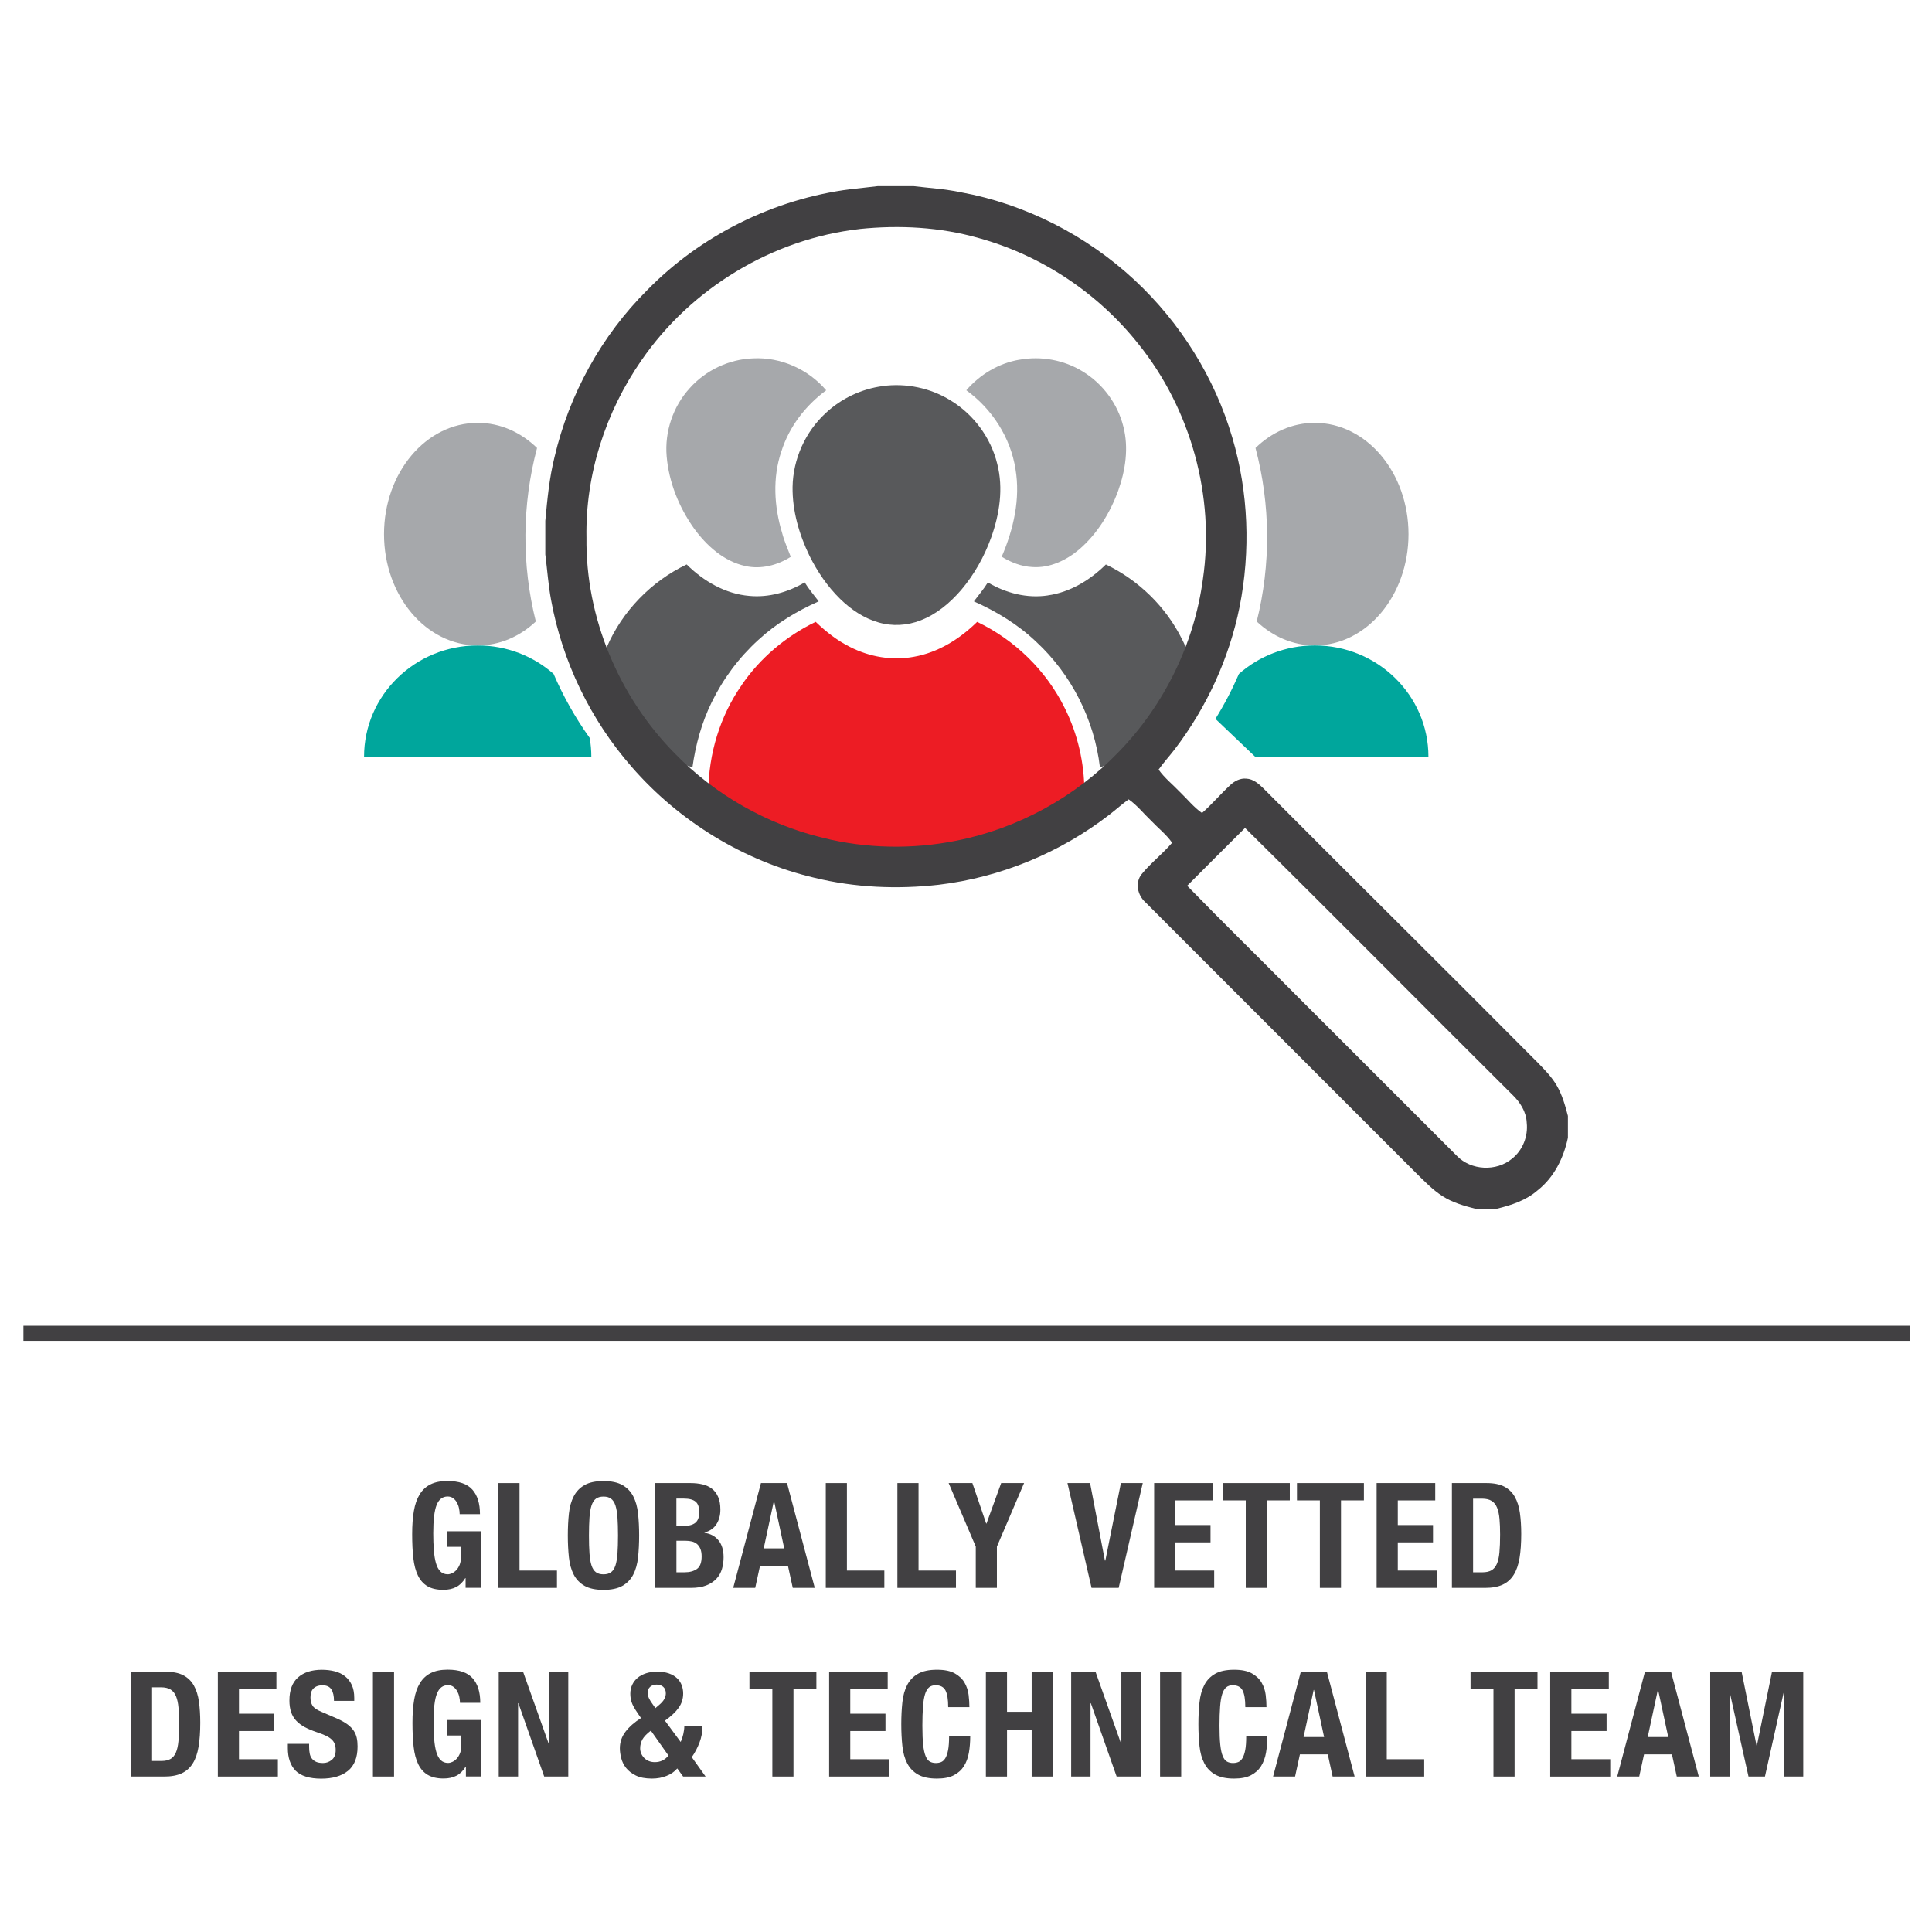<svg xmlns="http://www.w3.org/2000/svg" id="_03_Globally_Vetted_Team" viewBox="0 0 512 512"><defs><style>.cls-1{fill:#a6a8ab;}.cls-2{fill:#00a69c;}.cls-3{fill:#ed1c24;}.cls-4{fill:none;stroke:#414042;stroke-miterlimit:10;stroke-width:4px;}.cls-5{fill:#58595b;}.cls-6{fill:#414042;}</style></defs><path class="cls-6" d="m121.82,401.27c0-.49-.06-1.02-.18-1.58-.12-.56-.31-1.06-.56-1.52-.26-.45-.59-.83-.99-1.13s-.89-.45-1.46-.45c-1.35,0-2.32.75-2.92,2.25-.6,1.5-.89,3.99-.89,7.47,0,1.69.05,3.2.16,4.53.1,1.34.29,2.48.56,3.42.27.95.66,1.67,1.17,2.18.51.51,1.16.76,1.96.76.34,0,.71-.09,1.11-.27.4-.18.78-.45,1.13-.82.35-.36.64-.82.88-1.38s.35-1.21.35-1.96v-2.84h-3.69v-4.12h9.06v14.97h-4.12v-2.57h-.08c-.67,1.09-1.48,1.88-2.43,2.37-.95.49-2.08.74-3.4.74-1.71,0-3.1-.32-4.18-.95-1.08-.63-1.92-1.58-2.53-2.82-.61-1.25-1.02-2.78-1.23-4.61-.21-1.83-.31-3.95-.31-6.36s.15-4.38.45-6.14c.3-1.76.81-3.23,1.54-4.41.73-1.18,1.68-2.07,2.88-2.66,1.19-.6,2.68-.89,4.47-.89,3.06,0,5.26.76,6.61,2.28,1.35,1.52,2.02,3.69,2.02,6.51h-5.37Z"></path><path class="cls-6" d="m132.08,420.8v-27.77h5.6v23.18h9.92v4.59h-15.52Z"></path><path class="cls-6" d="m150.48,406.91c0-2.1.1-4.04.29-5.81.19-1.78.62-3.3,1.28-4.57s1.61-2.26,2.86-2.97,2.92-1.07,5.02-1.07,3.77.36,5.02,1.07c1.24.71,2.2,1.7,2.86,2.97s1.09,2.79,1.28,4.57c.19,1.78.29,3.71.29,5.81s-.1,4.04-.29,5.81c-.19,1.78-.62,3.3-1.28,4.57-.66,1.27-1.61,2.26-2.86,2.97-1.24.71-2.92,1.07-5.02,1.07s-3.77-.36-5.02-1.07c-1.24-.71-2.2-1.7-2.86-2.97-.66-1.27-1.09-2.79-1.28-4.57-.19-1.78-.29-3.71-.29-5.81Zm5.6,0c0,1.87.04,3.46.14,4.76.09,1.31.27,2.37.54,3.19.27.82.66,1.41,1.17,1.79.51.38,1.17.56,2,.56s1.5-.19,2-.56c.51-.38.89-.97,1.17-1.79.27-.82.45-1.88.54-3.19s.14-2.9.14-4.76-.05-3.45-.14-4.74c-.09-1.3-.27-2.36-.54-3.19-.27-.83-.66-1.43-1.17-1.81-.51-.38-1.17-.56-2-.56s-1.5.19-2,.56c-.51.38-.89.98-1.17,1.81-.27.83-.45,1.89-.54,3.19-.09,1.3-.14,2.88-.14,4.74Z"></path><path class="cls-6" d="m173.65,393.03h9.37c1.14,0,2.2.12,3.17.35.97.23,1.81.62,2.51,1.17.7.54,1.24,1.27,1.63,2.18.39.91.58,2.02.58,3.34,0,1.5-.35,2.79-1.05,3.87-.7,1.08-1.75,1.81-3.15,2.2v.08c1.56.21,2.79.87,3.69,1.98.91,1.11,1.36,2.61,1.36,4.47,0,1.09-.14,2.13-.43,3.11s-.77,1.85-1.46,2.59c-.69.74-1.58,1.33-2.68,1.77-1.1.44-2.47.66-4.1.66h-9.45v-27.77Zm5.6,11.39h1.59c1.56,0,2.69-.28,3.4-.84.71-.56,1.07-1.5,1.07-2.82s-.32-2.26-.97-2.8c-.65-.54-1.67-.82-3.07-.82h-2.02v7.27Zm0,12.25h2.18c1.35,0,2.44-.3,3.27-.89.83-.6,1.24-1.7,1.24-3.31,0-.8-.11-1.47-.33-2-.22-.53-.52-.96-.89-1.28-.38-.32-.82-.55-1.34-.68-.52-.13-1.09-.19-1.71-.19h-2.41v8.36Z"></path><path class="cls-6" d="m201.65,393.03h6.92l7.35,27.77h-5.83l-1.28-5.87h-7.39l-1.28,5.87h-5.83l7.35-27.77Zm.74,17.31h5.44l-2.68-12.48h-.08l-2.68,12.48Z"></path><path class="cls-6" d="m218.84,420.8v-27.77h5.6v23.18h9.92v4.59h-15.52Z"></path><path class="cls-6" d="m237.82,420.8v-27.77h5.6v23.18h9.92v4.59h-15.52Z"></path><path class="cls-6" d="m257.69,393.03l3.66,10.73h.08l3.89-10.73h6.07l-7.2,16.84v10.93h-5.6v-10.93l-7.19-16.84h6.3Z"></path><path class="cls-6" d="m288.88,393.03l3.93,20.53h.12l4.12-20.53h5.79l-6.38,27.77h-7.19l-6.38-27.77h5.99Z"></path><path class="cls-6" d="m321.39,393.03v4.59h-9.92v6.53h9.33v4.59h-9.33v7.47h10.3v4.59h-15.91v-27.77h15.52Z"></path><path class="cls-6" d="m341.81,393.03v4.59h-6.07v23.18h-5.6v-23.18h-6.07v-4.59h17.73Z"></path><path class="cls-6" d="m361.45,393.03v4.59h-6.07v23.18h-5.6v-23.18h-6.07v-4.59h17.73Z"></path><path class="cls-6" d="m380.35,393.03v4.59h-9.92v6.53h9.33v4.59h-9.33v7.47h10.3v4.59h-15.91v-27.77h15.52Z"></path><path class="cls-6" d="m384.78,393.03h9.18c1.94,0,3.51.32,4.71.95,1.19.63,2.12,1.54,2.78,2.72s1.11,2.6,1.34,4.26c.23,1.66.35,3.51.35,5.56,0,2.46-.15,4.59-.45,6.38-.3,1.79-.81,3.27-1.54,4.43-.73,1.17-1.7,2.04-2.92,2.61s-2.76.86-4.63.86h-8.83v-27.77Zm5.6,23.64h2.49c.96,0,1.74-.17,2.35-.51s1.09-.89,1.44-1.67c.35-.78.58-1.8.7-3.07.12-1.27.18-2.85.18-4.74,0-1.58-.05-2.96-.16-4.14-.1-1.18-.32-2.17-.64-2.97s-.8-1.41-1.44-1.81c-.64-.4-1.48-.6-2.55-.6h-2.37v19.52Z"></path><path class="cls-6" d="m34.71,443.03h9.18c1.94,0,3.51.32,4.71.95,1.19.63,2.12,1.54,2.78,2.72s1.11,2.6,1.34,4.26.35,3.51.35,5.56c0,2.46-.15,4.59-.45,6.38-.3,1.79-.81,3.27-1.54,4.43-.73,1.17-1.7,2.04-2.92,2.61-1.22.57-2.76.86-4.63.86h-8.83v-27.77Zm5.6,23.64h2.49c.96,0,1.74-.17,2.35-.51.61-.34,1.09-.89,1.44-1.67.35-.78.58-1.8.7-3.07s.17-2.85.17-4.74c0-1.58-.05-2.96-.16-4.14-.1-1.18-.32-2.17-.64-2.97s-.8-1.41-1.44-1.81c-.64-.4-1.48-.6-2.55-.6h-2.37v19.52Z"></path><path class="cls-6" d="m73.25,443.03v4.59h-9.92v6.53h9.33v4.59h-9.33v7.47h10.31v4.59h-15.91v-27.77h15.52Z"></path><path class="cls-6" d="m81.92,462.12v.82c0,.65.05,1.24.16,1.77.1.53.3.98.58,1.34.29.36.66.65,1.13.86.47.21,1.08.31,1.83.31.86,0,1.63-.28,2.31-.84.69-.56,1.03-1.42,1.03-2.59,0-.62-.08-1.16-.25-1.61-.17-.45-.45-.86-.84-1.22-.39-.36-.9-.69-1.54-.99-.64-.3-1.42-.6-2.35-.91-1.24-.42-2.32-.87-3.23-1.36-.91-.49-1.67-1.07-2.28-1.73-.61-.66-1.06-1.43-1.34-2.29-.29-.87-.43-1.87-.43-3.01,0-2.75.76-4.8,2.29-6.14,1.53-1.35,3.63-2.02,6.3-2.02,1.24,0,2.39.14,3.44.41,1.05.27,1.96.71,2.72,1.32.76.61,1.36,1.39,1.79,2.33s.64,2.08.64,3.4v.78h-5.37c0-1.32-.23-2.34-.7-3.05s-1.24-1.07-2.33-1.07c-.62,0-1.14.09-1.56.27-.41.18-.75.42-.99.72-.25.3-.42.64-.51,1.03-.09.39-.14.79-.14,1.21,0,.86.18,1.58.54,2.16.36.58,1.14,1.12,2.33,1.61l4.32,1.87c1.04.47,1.9.95,2.59,1.46.69.51,1.23,1.05,1.63,1.63.4.58.68,1.22.84,1.92.16.7.23,1.48.23,2.33,0,2.93-.85,5.08-2.55,6.46-1.7,1.37-4.06,2.06-7.1,2.06s-5.42-.71-6.79-2.12c-1.36-1.41-2.04-3.4-2.04-5.97v-1.13h5.6Z"></path><path class="cls-6" d="m98.83,470.8v-27.77h5.6v27.77h-5.6Z"></path><path class="cls-6" d="m121.9,451.27c0-.49-.06-1.02-.18-1.58-.12-.56-.31-1.06-.56-1.52-.26-.45-.59-.83-.99-1.13s-.89-.45-1.46-.45c-1.35,0-2.32.75-2.92,2.25-.6,1.5-.89,3.99-.89,7.47,0,1.69.05,3.2.16,4.53.1,1.34.29,2.48.56,3.42.27.95.66,1.67,1.17,2.18.51.51,1.16.76,1.96.76.34,0,.71-.09,1.11-.27.4-.18.78-.45,1.13-.82.35-.36.64-.82.88-1.38s.35-1.21.35-1.96v-2.84h-3.69v-4.12h9.06v14.97h-4.12v-2.57h-.08c-.67,1.09-1.48,1.88-2.43,2.37-.95.49-2.08.74-3.4.74-1.71,0-3.1-.32-4.18-.95-1.08-.63-1.92-1.58-2.53-2.82-.61-1.25-1.02-2.78-1.23-4.61-.21-1.83-.31-3.95-.31-6.36s.15-4.38.45-6.14c.3-1.76.81-3.23,1.54-4.41.73-1.18,1.68-2.07,2.88-2.66,1.19-.6,2.68-.89,4.47-.89,3.06,0,5.26.76,6.61,2.28,1.35,1.52,2.02,3.69,2.02,6.51h-5.37Z"></path><path class="cls-6" d="m138.62,443.03l6.77,19.02h.08v-19.02h5.13v27.77h-6.38l-6.84-19.44h-.08v19.44h-5.13v-27.77h6.46Z"></path><path class="cls-6" d="m180.38,461.66c.28-.6.52-1.3.7-2.1.18-.8.27-1.5.27-2.1h4.82c0,1.5-.27,2.95-.8,4.34-.53,1.39-1.21,2.68-2.04,3.87l3.66,5.13h-5.95l-1.56-2.14c-.7.83-1.64,1.48-2.82,1.96s-2.47.72-3.87.72c-1.76,0-3.2-.27-4.3-.82-1.1-.54-1.96-1.22-2.59-2.02-.62-.8-1.05-1.67-1.28-2.61-.23-.93-.35-1.79-.35-2.57,0-1.63.5-3.1,1.5-4.41,1-1.31,2.37-2.51,4.1-3.6l-.97-1.44c-.39-.57-.71-1.08-.95-1.52-.25-.44-.43-.86-.56-1.24-.13-.39-.22-.76-.27-1.13-.05-.36-.08-.74-.08-1.13,0-.88.18-1.68.53-2.41.35-.73.84-1.34,1.46-1.85.62-.51,1.37-.89,2.24-1.17.87-.27,1.82-.41,2.86-.41,1.19,0,2.22.15,3.09.45.87.3,1.59.71,2.16,1.24.57.53.99,1.15,1.26,1.85.27.7.41,1.45.41,2.25,0,1.4-.4,2.66-1.19,3.77-.79,1.12-2,2.26-3.64,3.42l4.16,5.64Zm-7.89-3.03c-1.09.83-1.83,1.61-2.24,2.33-.4.73-.6,1.52-.6,2.37,0,.44.08.88.25,1.3.17.43.41.82.74,1.17.32.35.73.64,1.22.86.49.22,1.05.33,1.67.33,1.48,0,2.68-.58,3.62-1.75l-4.67-6.61Zm-.86-9.92c0,.78.47,1.79,1.4,3.03l.66.93,1.01-.86c.62-.52,1.07-1.03,1.34-1.54.27-.51.41-1,.41-1.5,0-.75-.23-1.33-.68-1.73-.45-.4-1.04-.6-1.77-.6-.67,0-1.24.19-1.69.58-.45.39-.68.95-.68,1.67Z"></path><path class="cls-6" d="m216.35,443.03v4.59h-6.07v23.18h-5.6v-23.18h-6.07v-4.59h17.73Z"></path><path class="cls-6" d="m235.25,443.03v4.59h-9.92v6.53h9.33v4.59h-9.33v7.47h10.31v4.59h-15.91v-27.77h15.52Z"></path><path class="cls-6" d="m251.28,452.4c0-2.02-.24-3.49-.72-4.41-.48-.92-1.35-1.38-2.62-1.38-.7,0-1.28.19-1.73.56s-.81.99-1.07,1.83c-.26.84-.44,1.94-.54,3.31-.1,1.36-.16,3.03-.16,5,0,2.1.07,3.8.21,5.09.14,1.3.36,2.3.66,3.01.3.71.67,1.19,1.13,1.44.45.25.98.37,1.58.37.49,0,.95-.08,1.38-.25.43-.17.8-.51,1.11-1.01s.56-1.22.74-2.14c.18-.92.27-2.13.27-3.64h5.6c0,1.5-.12,2.93-.35,4.28-.23,1.35-.67,2.53-1.3,3.56-.64,1.02-1.53,1.83-2.68,2.43-1.15.6-2.65.89-4.49.89-2.1,0-3.77-.36-5.02-1.07-1.24-.71-2.2-1.7-2.86-2.97-.66-1.27-1.09-2.79-1.28-4.57-.19-1.78-.29-3.71-.29-5.81s.1-4.04.29-5.81c.19-1.78.62-3.3,1.28-4.57s1.61-2.26,2.86-2.97,2.92-1.07,5.02-1.07,3.57.33,4.73.97c1.15.65,2.02,1.47,2.59,2.47s.93,2.07,1.07,3.23c.14,1.15.21,2.24.21,3.25h-5.6Z"></path><path class="cls-6" d="m261.27,443.03h5.6v10.62h6.53v-10.62h5.6v27.77h-5.6v-12.33h-6.53v12.33h-5.6v-27.77Z"></path><path class="cls-6" d="m290.32,443.03l6.77,19.02h.08v-19.02h5.13v27.77h-6.38l-6.84-19.44h-.08v19.44h-5.13v-27.77h6.46Z"></path><path class="cls-6" d="m307.43,470.8v-27.77h5.6v27.77h-5.6Z"></path><path class="cls-6" d="m330.02,452.4c0-2.02-.24-3.49-.72-4.41-.48-.92-1.35-1.38-2.62-1.38-.7,0-1.28.19-1.73.56-.45.38-.81.99-1.07,1.83-.26.84-.44,1.94-.54,3.31-.1,1.36-.16,3.03-.16,5,0,2.1.07,3.8.21,5.09.14,1.3.36,2.3.66,3.01s.67,1.19,1.13,1.44c.45.25.98.37,1.58.37.49,0,.95-.08,1.38-.25.43-.17.8-.51,1.11-1.01.31-.51.56-1.22.74-2.14.18-.92.27-2.13.27-3.64h5.6c0,1.5-.12,2.93-.35,4.28-.23,1.35-.67,2.53-1.3,3.56-.64,1.02-1.53,1.83-2.68,2.43-1.15.6-2.65.89-4.49.89-2.1,0-3.77-.36-5.02-1.07-1.25-.71-2.2-1.7-2.86-2.97-.66-1.27-1.09-2.79-1.28-4.57-.19-1.78-.29-3.71-.29-5.81s.1-4.04.29-5.81c.2-1.78.62-3.3,1.28-4.57s1.61-2.26,2.86-2.97c1.24-.71,2.92-1.07,5.02-1.07s3.57.33,4.72.97c1.15.65,2.02,1.47,2.59,2.47s.93,2.07,1.07,3.23c.14,1.15.21,2.24.21,3.25h-5.6Z"></path><path class="cls-6" d="m344.72,443.03h6.92l7.35,27.77h-5.83l-1.28-5.87h-7.39l-1.28,5.87h-5.83l7.35-27.77Zm.74,17.31h5.44l-2.68-12.48h-.08l-2.68,12.48Z"></path><path class="cls-6" d="m361.91,470.8v-27.77h5.6v23.18h9.92v4.59h-15.52Z"></path><path class="cls-6" d="m407.45,443.03v4.59h-6.07v23.18h-5.6v-23.18h-6.07v-4.59h17.73Z"></path><path class="cls-6" d="m426.35,443.03v4.59h-9.92v6.53h9.33v4.59h-9.33v7.47h10.3v4.59h-15.91v-27.77h15.52Z"></path><path class="cls-6" d="m435.92,443.03h6.92l7.35,27.77h-5.83l-1.28-5.87h-7.39l-1.28,5.87h-5.83l7.35-27.77Zm.74,17.31h5.44l-2.68-12.48h-.08l-2.68,12.48Z"></path><path class="cls-6" d="m453.22,443.03h8.32l3.97,19.6h.08l4.01-19.6h8.28v27.77h-5.13v-22.17h-.08l-4.94,22.17h-4.36l-4.94-22.17h-.08v22.17h-5.13v-27.77Z"></path><line class="cls-4" x1="6.21" y1="353.34" x2="506.21" y2="353.34"></line><path class="cls-1" d="m182.78,102.87c4.23-4.75,10.43-7.68,16.79-7.9,7.33-.38,14.64,2.89,19.38,8.47-5.49,4.02-9.82,9.68-11.88,16.19-2.37,6.95-1.93,14.6.19,21.56.55,2.2,1.51,4.25,2.3,6.37-3.54,2.24-7.89,3.38-12.04,2.44-5.7-1.25-10.28-5.39-13.62-9.99-3.97-5.6-6.65-12.22-7.23-19.09-.56-6.51,1.69-13.21,6.1-18.03Z"></path><path class="cls-1" d="m270.18,95.33c5.71-1.04,11.8.06,16.75,3.12,5.31,3.23,9.29,8.59,10.78,14.64,1.44,5.6.55,11.53-1.36,16.9-2.15,5.9-5.54,11.46-10.32,15.58-3.44,2.92-7.86,5.03-12.47,4.7-2.89-.14-5.65-1.24-8.1-2.73,3.12-7.26,5-15.34,3.65-23.24-1.31-8.35-6.21-15.94-13.03-20.87,3.61-4.19,8.63-7.19,14.1-8.11Z"></path><path class="cls-5" d="m233.94,102.31c6.21-.83,12.69.51,18.01,3.83,6.09,3.71,10.64,9.87,12.33,16.8,1.67,6.48.61,13.35-1.63,19.56-1.82,5.02-4.47,9.75-7.92,13.83-2.95,3.43-6.53,6.45-10.79,8.08-3.51,1.38-7.48,1.61-11.11.54-3.89-1.1-7.33-3.45-10.2-6.25-3.34-3.27-6-7.2-8.09-11.37-2.75-5.68-4.58-11.93-4.5-18.28.12-7.38,3.38-14.64,8.82-19.62,4.13-3.86,9.49-6.38,15.09-7.11Z"></path><path class="cls-5" d="m160.79,171.52c4.11-9.55,11.8-17.46,21.18-21.94,4.47,4.43,10.25,7.81,16.62,8.34,5.13.49,10.27-.99,14.66-3.58,1.1,1.77,2.45,3.36,3.71,5.02-5.82,2.6-11.35,5.92-16.03,10.26-5.11,4.65-9.31,10.3-12.34,16.51-2.65,5.39-4.25,11.25-5.08,17.19-9.73-2.75-18.83-7.69-26.32-14.49v-.68c.13-5.7,1.3-11.4,3.6-16.63Z"></path><path class="cls-5" d="m277.7,157.78c5.89-.83,11.19-4.06,15.37-8.19,8.65,4.14,15.88,11.18,20.16,19.77,2.95,5.81,4.48,12.29,4.62,18.8v.69c-7.5,6.79-16.6,11.78-26.36,14.47-1.49-12.61-7.57-24.61-16.89-33.24-4.79-4.56-10.5-8.03-16.51-10.71,1.26-1.66,2.6-3.25,3.7-5.02,4.75,2.82,10.4,4.29,15.92,3.44Z"></path><path class="cls-3" d="m196.53,181.57c4.91-7.2,11.79-12.99,19.63-16.78,2.72,2.61,5.72,4.98,9.11,6.66,5.17,2.65,11.21,3.68,16.94,2.6,6.42-1.13,12.15-4.73,16.74-9.25,9.97,4.77,18.32,12.9,23.21,22.83,3.45,6.87,5.21,14.56,5.21,22.25-2.3,1.79-4.41,3.83-6.86,5.42-6.66,4.79-14.14,8.41-22,10.76-14.98,4.4-31.36,3.95-46.05-1.36-2.71-.93-5.27-2.23-7.9-3.37-2.06-1.07-4.05-2.25-6.07-3.39-1.87-1.24-3.72-2.52-5.55-3.81-1.76-1.42-3.51-2.86-5.22-4.34.07-10,3.08-20,8.82-28.21Z"></path><path class="cls-6" d="m232.7,49.33h9.43c4.15.5,8.35.75,12.45,1.61,17.17,3.14,33.31,11.41,46.09,23.27,12.14,11.31,21.26,25.88,25.92,41.81,4.28,14.47,4.85,29.99,1.92,44.78-2.76,13.7-8.75,26.71-17.23,37.81-1.39,1.8-2.93,3.48-4.24,5.34,1.58,2.25,3.76,3.95,5.64,5.93,1.95,1.86,3.64,4.02,5.86,5.58,2.64-2.31,4.9-5.01,7.47-7.39,1.14-1.08,2.66-1.89,4.28-1.72,1.83.07,3.27,1.35,4.51,2.56,24.2,24.32,48.61,48.42,72.78,72.76,1.83,1.88,3.69,3.78,5.01,6.07,1.43,2.47,2.21,5.25,2.92,7.99v5.78c-1.12,5.35-3.67,10.52-8.04,13.95-3.03,2.64-6.93,3.93-10.77,4.86h-5.78c-2.98-.77-6-1.63-8.61-3.31-2.66-1.69-4.84-3.99-7.07-6.18-23.89-23.92-47.82-47.8-71.71-71.73-2.06-1.84-2.81-5.18-.98-7.44,2.45-3,5.56-5.37,8.07-8.32-1.56-2.23-3.73-3.9-5.58-5.86-1.98-1.88-3.68-4.07-5.93-5.64-1.75,1.25-3.34,2.69-5.04,4.01-13.06,10.11-28.87,16.67-45.28,18.62-10.98,1.25-22.2.77-32.96-1.85-18.69-4.41-35.85-14.91-48.44-29.4-10.92-12.48-18.4-27.95-21.36-44.27-.73-3.97-1.01-8.01-1.52-12.02v-8.91c.53-5.68,1.06-11.37,2.45-16.92,3.89-16.63,12.45-32.17,24.57-44.23,14.26-14.57,33.53-24.1,53.74-26.72,2.47-.28,4.94-.53,7.41-.83Zm-4.86,11.36c-23.08,2.6-44.67,15.66-57.83,34.77-9.51,13.68-14.9,30.32-14.59,47.01-.26,21.19,8.58,42.19,23.44,57.23,10.61,10.91,24.35,18.72,39.13,22.31,11.56,2.9,23.77,3.12,35.46.78,16.33-3.21,31.58-11.58,43.09-23.6,11.99-12.34,19.93-28.58,22.23-45.63,3.24-21.96-3.17-45.11-17.08-62.4-10.69-13.48-25.71-23.49-42.3-28.07-10.23-2.92-21.01-3.49-31.55-2.41Zm102.1,158.73c-5.13,5.09-10.23,10.21-15.33,15.32,9.68,9.95,19.63,19.66,29.41,29.52,14.03,14.02,28.04,28.06,42.08,42.07,3.75,3.88,10.47,4.19,14.6.74,2.83-2.23,4.29-5.94,3.9-9.51-.11-2.93-1.77-5.51-3.84-7.48-23.65-23.51-47.09-47.24-70.82-70.67Z"></path><path class="cls-1" d="m348.43,112.06c13.72,0,24.84,13.21,24.84,29.5s-11.12,29.49-24.84,29.49c-5.81,0-11.16-2.38-15.39-6.35,3.78-15.09,3.67-30.94-.32-45.98,4.28-4.16,9.75-6.66,15.71-6.66Z"></path><path class="cls-2" d="m348.43,171.05c16.63,0,30.12,13.21,30.12,29.5h-45.92l-10.53-10.04c2.39-3.85,4.46-7.83,6.23-11.92,5.33-4.69,12.37-7.54,20.1-7.54Z"></path><path class="cls-2" d="m156.71,200.55h-60.23c0-16.29,13.49-29.5,30.12-29.5,7.73,0,14.77,2.85,20.1,7.54,2.55,5.9,5.73,11.59,9.57,16.96.29,1.62.44,3.29.44,5Z"></path><path class="cls-1" d="m142.32,118.72c-3.99,15.04-4.1,30.89-.32,45.98-4.23,3.97-9.58,6.35-15.39,6.35-13.72,0-24.84-13.2-24.84-29.49s11.12-29.5,24.84-29.5c5.96,0,11.43,2.5,15.71,6.66Z"></path></svg>